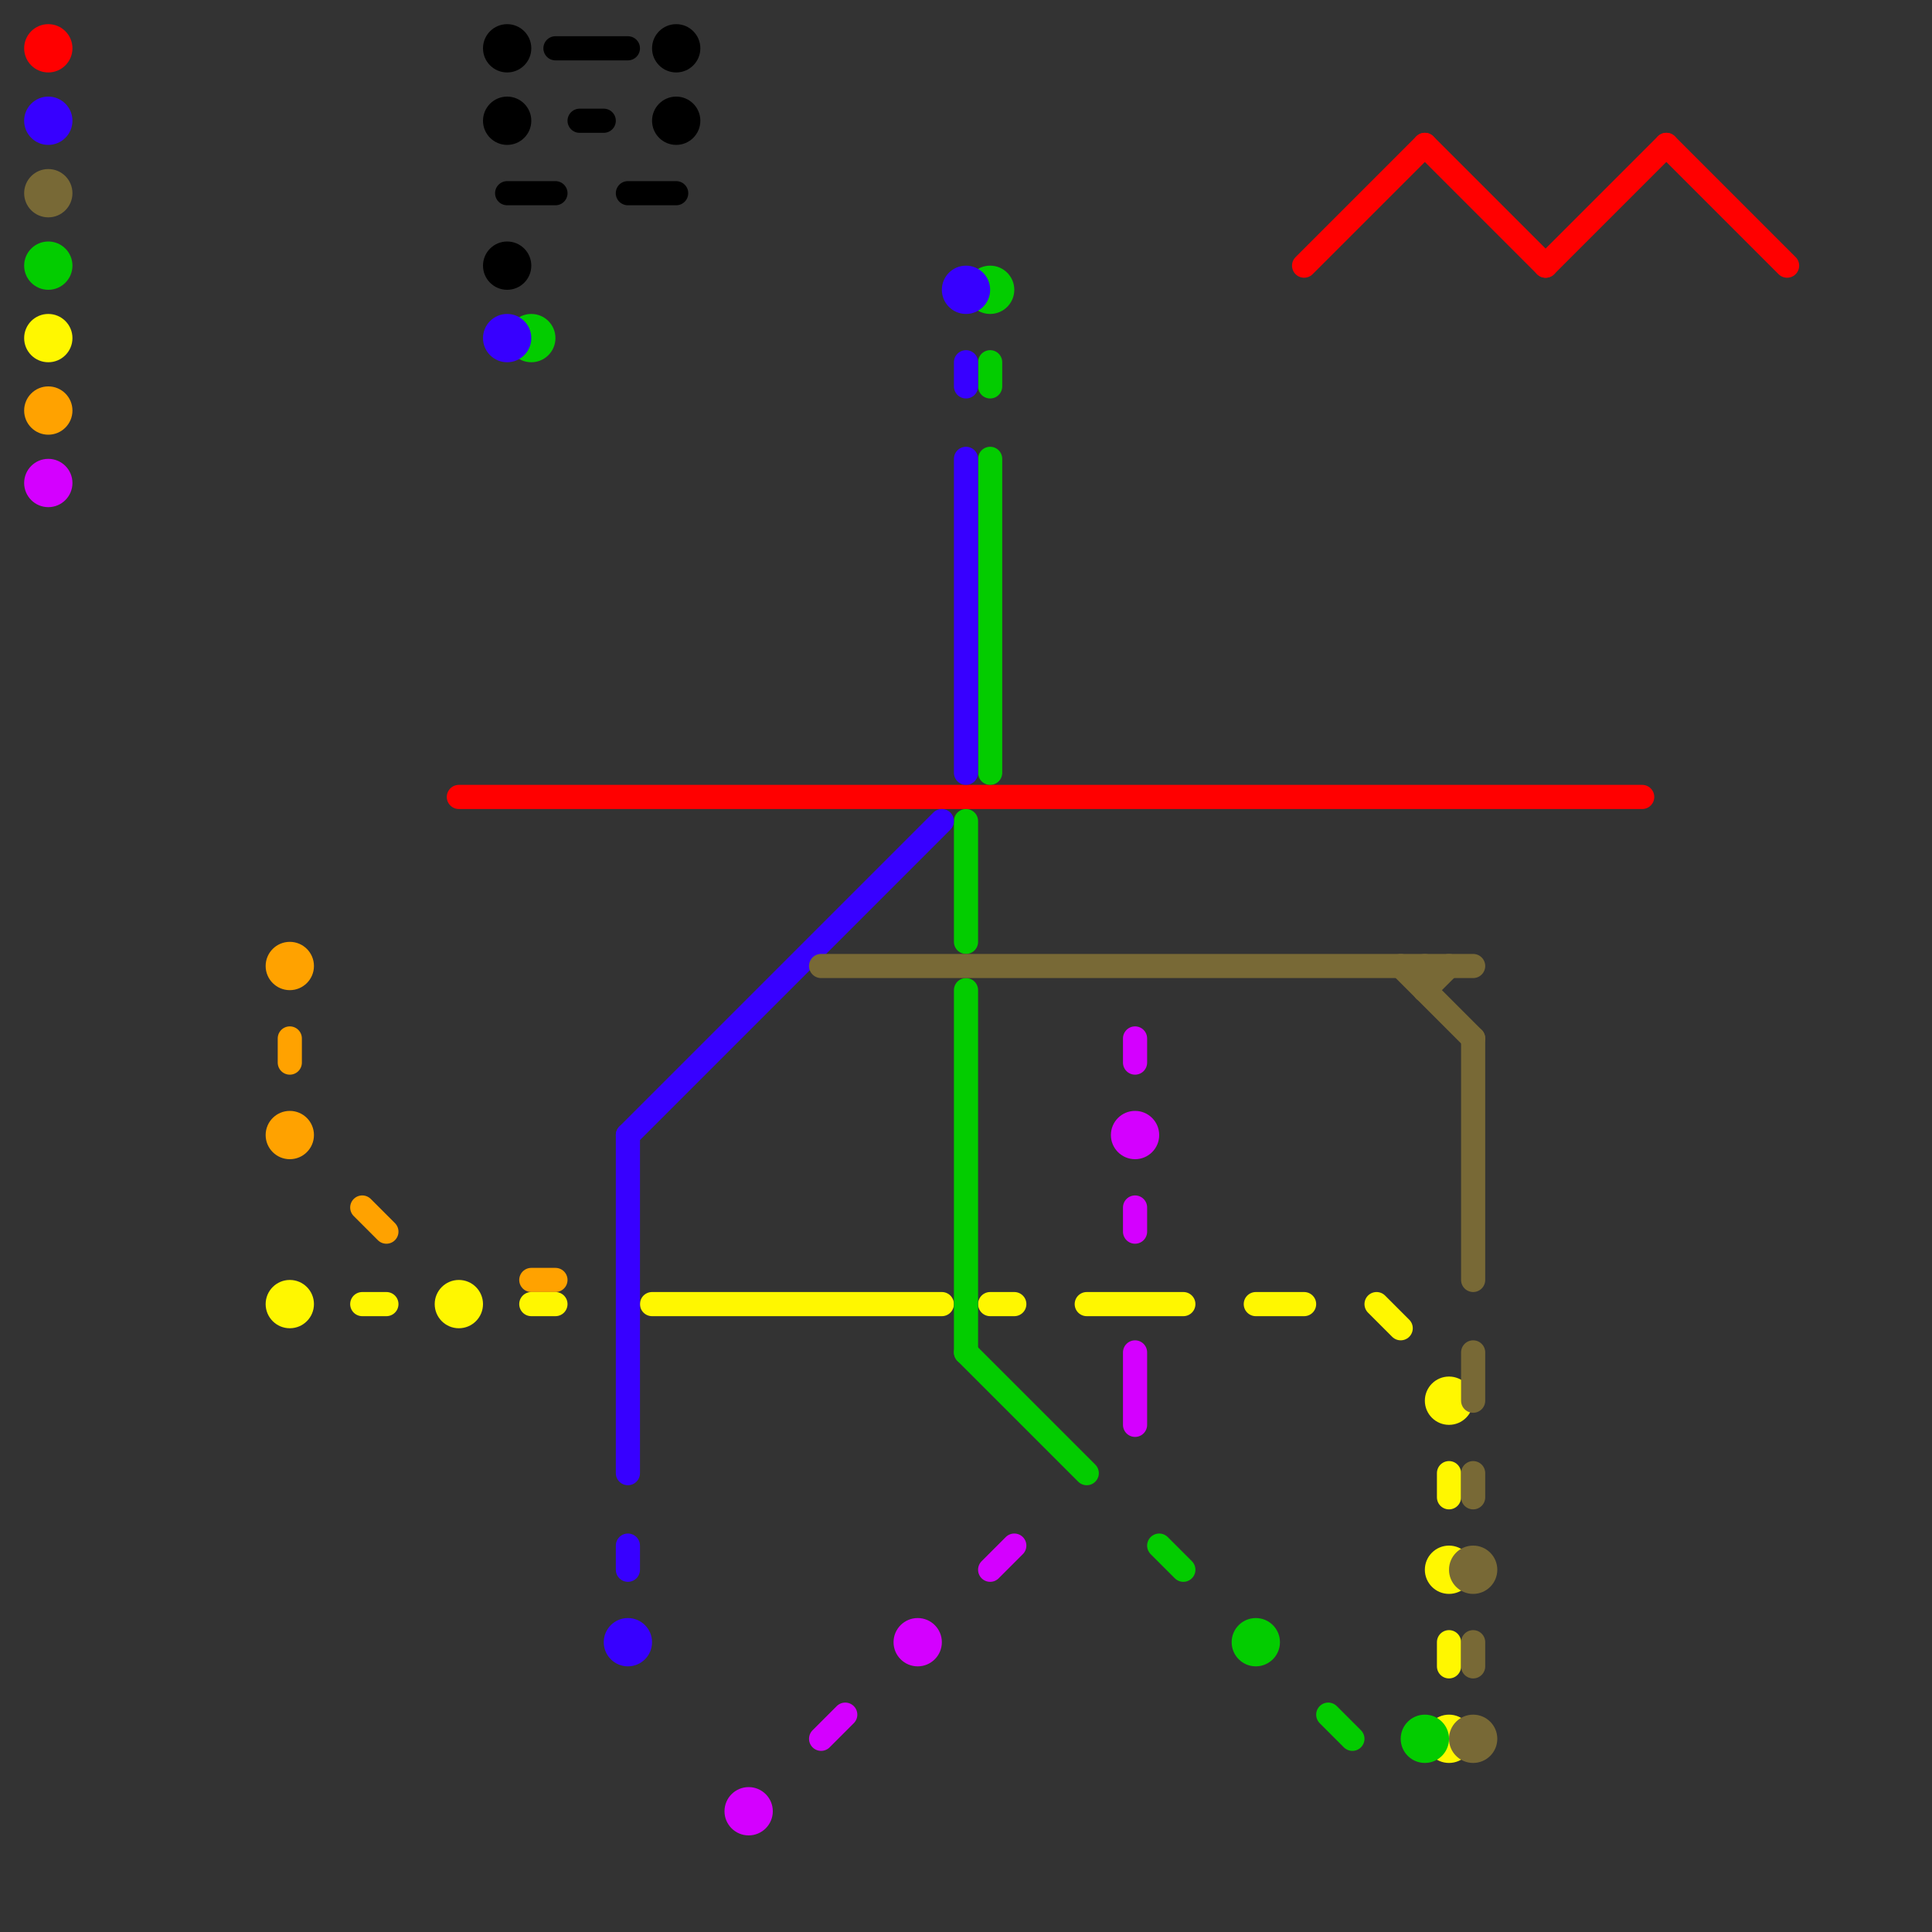 
<svg version="1.1" xmlns="http://www.w3.org/2000/svg" viewBox="0 0 80 80">
<rect x="0" y="0" width="80" height="80" fill="#333333" stroke="none"/>
<style>text { font: 1px Helvetica; font-weight: 600; white-space: pre; dominant-baseline: central; } line { stroke-width: 1; fill: none; stroke-linecap: round; stroke-linejoin: round; } .c0 { stroke: #ffa200 } .c1 { stroke: #fff700 } .c2 { stroke: #ff0000 } .c3 { stroke: #03cc00 } .c4 { stroke: #d400ff } .c5 { stroke: #3700ff } .c6 { stroke: #786936 } .c7 { stroke: #000000 }</style><defs><g id="wm-xf"><circle r="1.2" fill="#000"/><circle r="0.9" fill="#fff"/><circle r="0.6" fill="#000"/><circle r="0.3" fill="#fff"/></g><g id="wm"><circle r="0.6" fill="#000"/><circle r="0.3" fill="#fff"/></g></defs><line class="c0" x1="12" y1="43" x2="12" y2="44"/><line class="c0" x1="15" y1="50" x2="16" y2="51"/><line class="c0" x1="22" y1="53" x2="23" y2="53"/><circle cx="12" cy="40" r="1" fill="#ffa200" /><circle cx="2" cy="17" r="1" fill="#ffa200" /><circle cx="12" cy="47" r="1" fill="#ffa200" /><line class="c1" x1="41" y1="54" x2="42" y2="54"/><line class="c1" x1="57" y1="54" x2="58" y2="55"/><line class="c1" x1="15" y1="54" x2="16" y2="54"/><line class="c1" x1="60" y1="68" x2="60" y2="69"/><line class="c1" x1="27" y1="54" x2="39" y2="54"/><line class="c1" x1="45" y1="54" x2="49" y2="54"/><line class="c1" x1="60" y1="61" x2="60" y2="62"/><line class="c1" x1="22" y1="54" x2="23" y2="54"/><line class="c1" x1="52" y1="54" x2="54" y2="54"/><circle cx="2" cy="14" r="1" fill="#fff700" /><circle cx="60" cy="72" r="1" fill="#fff700" /><circle cx="60" cy="65" r="1" fill="#fff700" /><circle cx="12" cy="54" r="1" fill="#fff700" /><circle cx="60" cy="58" r="1" fill="#fff700" /><circle cx="19" cy="54" r="1" fill="#fff700" /><line class="c2" x1="64" y1="11" x2="69" y2="6"/><line class="c2" x1="54" y1="11" x2="59" y2="6"/><line class="c2" x1="69" y1="6" x2="74" y2="11"/><line class="c2" x1="59" y1="6" x2="64" y2="11"/><line class="c2" x1="19" y1="33" x2="68" y2="33"/><circle cx="2" cy="2" r="1" fill="#ff0000" /><line class="c3" x1="40" y1="56" x2="45" y2="61"/><line class="c3" x1="41" y1="19" x2="41" y2="32"/><line class="c3" x1="48" y1="64" x2="49" y2="65"/><line class="c3" x1="40" y1="41" x2="40" y2="56"/><line class="c3" x1="55" y1="71" x2="56" y2="72"/><line class="c3" x1="41" y1="15" x2="41" y2="16"/><line class="c3" x1="40" y1="34" x2="40" y2="39"/><circle cx="52" cy="68" r="1" fill="#03cc00" /><circle cx="22" cy="14" r="1" fill="#03cc00" /><circle cx="41" cy="12" r="1" fill="#03cc00" /><circle cx="59" cy="72" r="1" fill="#03cc00" /><circle cx="2" cy="11" r="1" fill="#03cc00" /><line class="c4" x1="47" y1="43" x2="47" y2="44"/><line class="c4" x1="47" y1="56" x2="47" y2="59"/><line class="c4" x1="41" y1="65" x2="42" y2="64"/><line class="c4" x1="34" y1="72" x2="35" y2="71"/><line class="c4" x1="47" y1="50" x2="47" y2="51"/><circle cx="38" cy="68" r="1" fill="#d400ff" /><circle cx="47" cy="47" r="1" fill="#d400ff" /><circle cx="31" cy="75" r="1" fill="#d400ff" /><circle cx="2" cy="20" r="1" fill="#d400ff" /><line class="c5" x1="26" y1="64" x2="26" y2="65"/><line class="c5" x1="26" y1="47" x2="26" y2="61"/><line class="c5" x1="26" y1="47" x2="39" y2="34"/><line class="c5" x1="40" y1="19" x2="40" y2="32"/><line class="c5" x1="40" y1="15" x2="40" y2="16"/><circle cx="21" cy="14" r="1" fill="#3700ff" /><circle cx="2" cy="5" r="1" fill="#3700ff" /><circle cx="40" cy="12" r="1" fill="#3700ff" /><circle cx="26" cy="68" r="1" fill="#3700ff" /><line class="c6" x1="61" y1="43" x2="61" y2="53"/><line class="c6" x1="59" y1="41" x2="60" y2="40"/><line class="c6" x1="59" y1="40" x2="59" y2="41"/><line class="c6" x1="61" y1="61" x2="61" y2="62"/><line class="c6" x1="34" y1="40" x2="61" y2="40"/><line class="c6" x1="61" y1="56" x2="61" y2="58"/><line class="c6" x1="58" y1="40" x2="61" y2="43"/><line class="c6" x1="61" y1="68" x2="61" y2="69"/><circle cx="61" cy="72" r="1" fill="#786936" /><circle cx="61" cy="65" r="1" fill="#786936" /><circle cx="2" cy="8" r="1" fill="#786936" /><line class="c7" x1="21" y1="8" x2="23" y2="8"/><line class="c7" x1="24" y1="5" x2="25" y2="5"/><line class="c7" x1="26" y1="8" x2="28" y2="8"/><line class="c7" x1="23" y1="2" x2="26" y2="2"/><circle cx="21" cy="2" r="1" fill="#000000" /><circle cx="21" cy="5" r="1" fill="#000000" /><circle cx="28" cy="2" r="1" fill="#000000" /><circle cx="28" cy="5" r="1" fill="#000000" /><circle cx="21" cy="11" r="1" fill="#000000" />
</svg>
